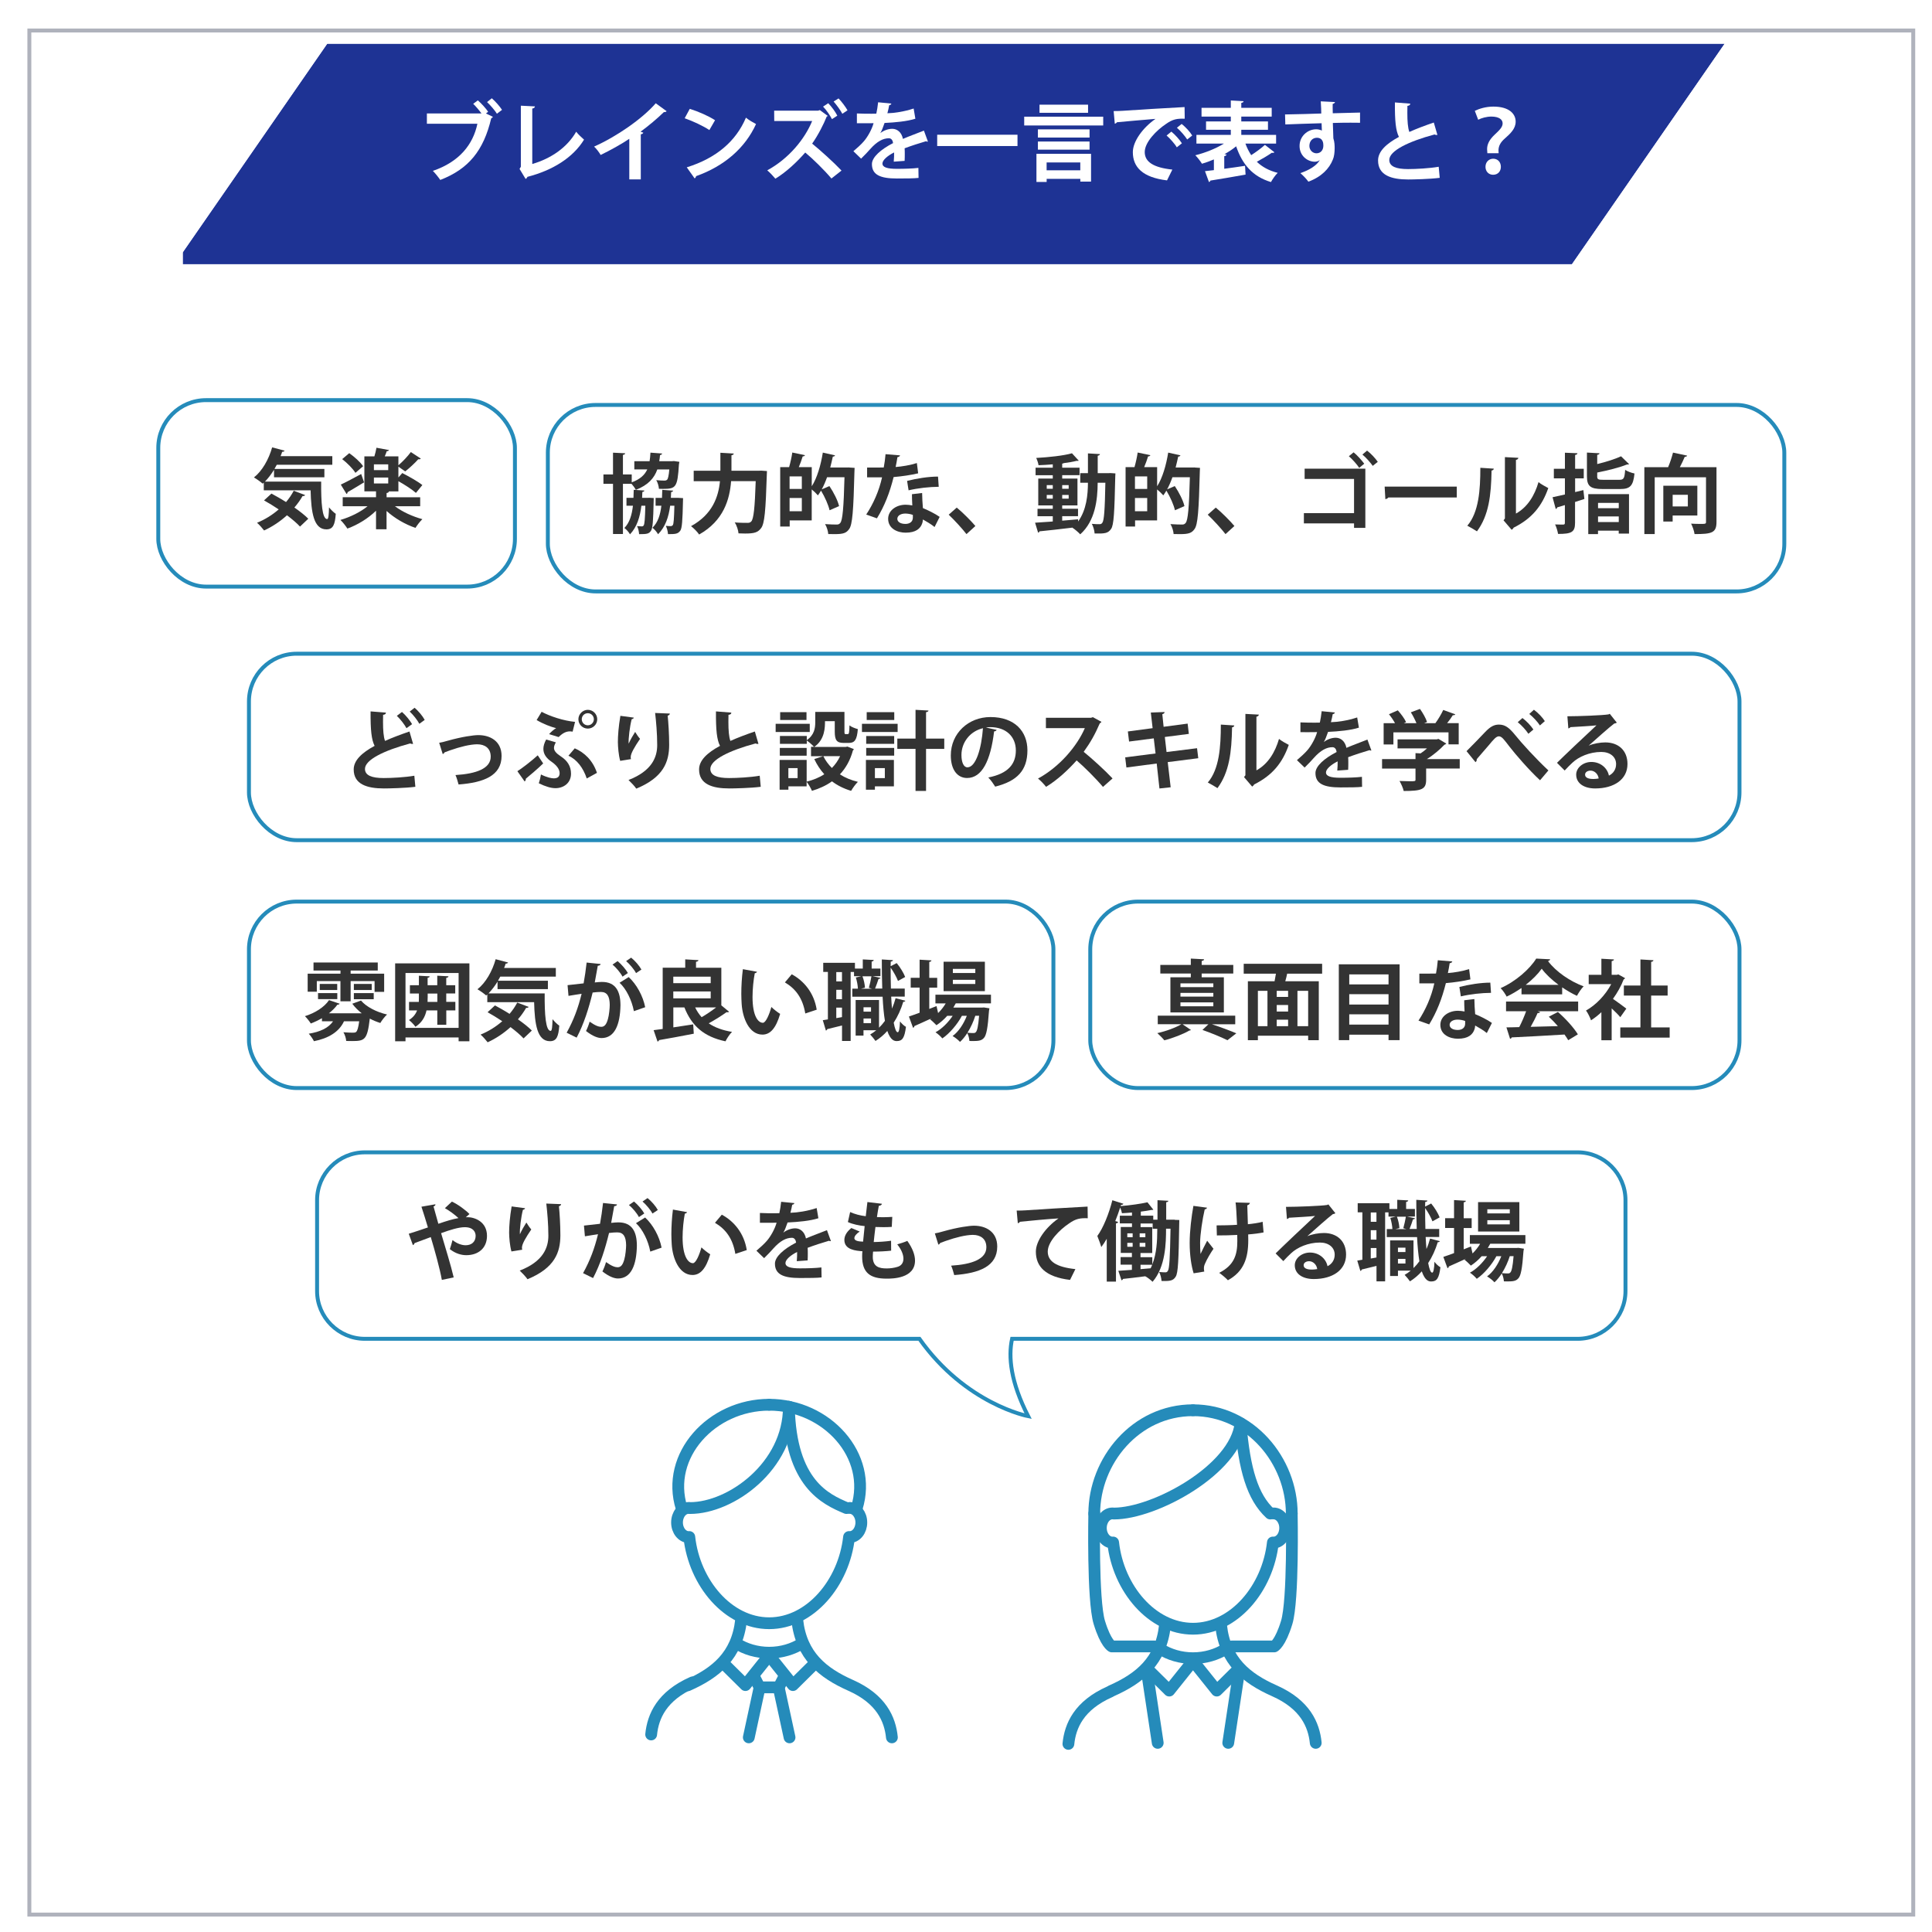 <?xml version="1.0" encoding="UTF-8"?>
<svg id="_レイヤー_2" data-name="レイヤー 2" xmlns="http://www.w3.org/2000/svg" xmlns:xlink="http://www.w3.org/1999/xlink" viewBox="0 0 492.26 492.26">
  <defs>
    <style>
      .cls-1 {
        fill: #fff;
      }

      .cls-2 {
        stroke-width: 3px;
      }

      .cls-2, .cls-3, .cls-4, .cls-5, .cls-6 {
        fill: none;
      }

      .cls-2, .cls-4, .cls-6 {
        stroke: #258bba;
      }

      .cls-2, .cls-6 {
        stroke-linecap: round;
        stroke-linejoin: round;
      }

      .cls-7 {
        fill: #1e3394;
        filter: url(#drop-shadow-2);
      }

      .cls-3 {
        stroke: #afb2bc;
      }

      .cls-3, .cls-4 {
        stroke-miterlimit: 10;
      }

      .cls-8 {
        filter: url(#drop-shadow-1);
      }

      .cls-9 {
        fill: #333;
      }

      .cls-10 {
        clip-path: url(#clippath-1);
      }

      .cls-11 {
        clip-path: url(#clippath);
      }

      .cls-6 {
        stroke-width: 2.96px;
      }
    </style>
    <clipPath id="clippath">
      <rect class="cls-5" x="0" width="492.26" height="492.26"/>
    </clipPath>
    <filter id="drop-shadow-1" filterUnits="userSpaceOnUse">
      <feOffset dx="2" dy="0"/>
      <feGaussianBlur result="blur" stdDeviation="1"/>
      <feFlood flood-color="#0b1160" flood-opacity=".5"/>
      <feComposite in2="blur" operator="in"/>
      <feComposite in="SourceGraphic"/>
    </filter>
    <clipPath id="clippath-1">
      <polygon class="cls-5" points="348.95 138.91 41.4 68.86 146.01 -82.21 453.56 -12.15 348.95 138.91"/>
    </clipPath>
    <filter id="drop-shadow-2" filterUnits="userSpaceOnUse">
      <feOffset dx="0" dy="2"/>
      <feGaussianBlur result="blur-2" stdDeviation="1"/>
      <feFlood flood-color="#0b1160" flood-opacity=".5"/>
      <feComposite in2="blur-2" operator="in"/>
      <feComposite in="SourceGraphic"/>
    </filter>
  </defs>
  <g id="_レイヤー_15" data-name="レイヤー 15">
    <g class="cls-11">
      <g>
        <g class="cls-8">
          <g class="cls-10">
            <rect class="cls-7" x="44.61" y="9.19" width="395.51" height="56.12"/>
          </g>
        </g>
        <g>
          <path class="cls-1" d="M121.75,25.57c.9,.77,2.05,2.05,2.62,2.9l-.55,.44,1.78,.86c-.09,.15-.24,.29-.44,.37-1.94,8.23-5.76,12.92-12.98,15.71-.51-.75-1.32-1.74-1.89-2.31,6.78-2.31,10.25-6.75,11.35-12.01h-12.87v-2.62h13.91c-.57-.79-1.47-1.85-2.11-2.46l1.19-.88Zm4.86,3.41c-.48-.81-1.72-2.24-2.51-2.97l1.21-.97c.92,.79,2.03,2.07,2.6,2.95l-1.3,.99Z"/>
          <path class="cls-1" d="M135.61,41.79c4.77-1.39,8.87-4.18,11.2-8.23,.48,.66,1.47,1.54,2,2.02-2.82,4.6-8.01,7.83-14.43,9.48-.07,.2-.24,.44-.46,.53l-1.54-2.55,.33-.55v-15.56l3.59,.18c-.02,.26-.22,.48-.68,.55v14.13Z"/>
          <path class="cls-1" d="M169.86,28.32c-.13,.18-.35,.26-.71,.24-1.71,1.67-3.85,3.46-5.94,5,.24,.07,.48,.18,.7,.24-.07,.2-.26,.37-.64,.42v11.49h-2.93v-10.34c-1.96,1.32-4.88,2.95-7.3,4.11-.35-.62-1.1-1.63-1.67-2.13,5.74-2.55,12.34-7.13,15.71-11.04l2.77,2.02Z"/>
          <path class="cls-1" d="M175.74,27.73c2.2,.68,4.84,1.85,6.45,2.9l-1.45,2.51c-1.58-1.06-4.18-2.27-6.29-3.01l1.3-2.4Zm-.75,14.9c7.42-2.29,12.52-6.6,15.07-12.65,.81,.66,1.76,1.19,2.57,1.63-2.73,6.01-7.99,10.69-15.27,13.27-.04,.24-.18,.48-.38,.57l-2-2.82Z"/>
          <path class="cls-1" d="M210.94,29.53c-.07,.07-.2,.13-.29,.15-.75,1.89-2.18,4.73-3.72,6.91,2.11,1.72,5.46,4.73,7.48,6.87l-2.57,2.02c-1.78-2.13-4.8-5.08-6.67-6.62-2.02,2.31-4.78,4.95-7.61,6.67-.48-.59-1.41-1.58-2.07-2.13,5.48-2.97,9.55-7.96,11.44-12.56h-9.66l-.02-2.64h11.18l.46-.15,2.05,1.5Zm.09-3.23c.88,.92,1.78,2.11,2.31,3.17l-1.36,.88c-.48-.92-1.39-2.29-2.27-3.19l1.32-.86Zm2.62-1.23c.79,.81,1.8,2.16,2.29,3.04l-1.32,.88c-.44-.88-1.54-2.35-2.22-3.12l1.25-.79Z"/>
          <path class="cls-1" d="M236.44,36.05c-.07,.02-.11,.04-.18,.04-.11,0-.22-.04-.31-.11-1.65,.48-3.83,1.19-5.46,1.8,.04,.44,.04,.95,.04,1.47s0,1.1-.04,1.74l-2.77,.2c.07-.81,.11-1.72,.09-2.35-1.72,.86-2.97,1.98-2.97,2.82,0,.97,1.21,1.36,3.7,1.36,1.94,0,4.07-.07,5.46-.24l.04,2.55c-1.14,.13-3.04,.15-5.52,.15-4.25,0-6.36-.95-6.36-3.67,0-1.76,2.29-3.76,5.39-5.35-.07-.64-.4-1.23-1.06-1.23-1.45,0-2.99,.75-4.8,2.79-.53,.62-1.34,1.47-2.29,2.4l-1.96-1.89c.92-.79,2-1.74,2.68-2.55,.97-1.12,2.05-3.06,2.46-4.6l-.84,.02c-.48,0-2.86,.02-3.41,0v-2.49c1.23,.07,2.82,.07,3.78,.07l1.17-.02c.2-.9,.33-1.78,.46-2.9l3.37,.33c-.04,.22-.24,.37-.55,.42-.11,.7-.29,1.36-.46,2.05,1.74-.04,4.33-.42,6.69-1.21l.44,2.6c-2.11,.68-5.15,.95-7.85,1.08-.4,1.17-.77,2.11-1.08,2.57h.02c.79-.62,1.94-1.08,3.01-1.08,1.28,0,2.4,.9,2.73,2.57,1.69-.73,3.76-1.47,5.35-2.11l1.01,2.77Z"/>
          <path class="cls-1" d="M238.79,34.33h20.46v2.88h-20.46v-2.88Z"/>
          <path class="cls-1" d="M260.96,29.73h20.13v2.24h-20.13v-2.24Zm3.12,16.63v-7.17h13.91v7.08h-2.73v-.7h-8.58v.79h-2.6Zm13.53-13.4v2.09h-13.16v-2.09h13.16Zm-13.16,5.17v-2.07h13.16v2.07h-13.16Zm12.78-11.46v2.07h-12.37v-2.07h12.37Zm-1.98,14.72h-8.58v2h8.58v-2Z"/>
          <path class="cls-1" d="M283.76,28.3c.68,0,1.7-.02,2.31-.07,2.53-.18,12.04-.77,15.75-.95l.04,2.97c-1.96-.07-3.04,.11-4.78,1.34-2.42,1.61-5.41,4.64-5.41,7.15s2.22,3.96,7.04,4.47l-1.36,2.75c-6.25-.75-8.71-3.39-8.71-7.2,0-2.68,2.46-6.16,5.77-8.47-2.73,.24-7.81,.64-9.84,.86-.04,.18-.33,.33-.53,.37l-.29-3.23Zm14.7,5.24c.95,.77,2.09,2.05,2.68,2.97l-1.3,1.03c-.48-.86-1.8-2.33-2.6-3.01l1.21-.99Zm2.62-1.96c.99,.79,2.11,1.98,2.69,2.95l-1.28,1.01c-.51-.81-1.74-2.27-2.62-2.99l1.21-.97Z"/>
          <path class="cls-1" d="M317.33,36.6c.4,1.08,.88,2.05,1.47,2.93,1.23-.79,2.6-1.8,3.5-2.62l2.42,1.89c-.11,.13-.4,.18-.68,.13-.97,.68-2.49,1.58-3.81,2.29,1.36,1.3,3.1,2.27,5.32,2.82-.59,.55-1.34,1.65-1.72,2.35-4.71-1.43-7.28-4.49-8.87-9.11-.88,.73-1.89,1.39-2.97,2l.53,.09c-.04,.2-.22,.37-.59,.42v3.21c1.72-.22,3.54-.48,5.3-.75l.13,2.24c-3.28,.59-6.73,1.17-8.96,1.52-.04,.2-.2,.33-.37,.37l-1.01-2.77c.66-.07,1.43-.18,2.27-.26v-2.73c-1.01,.44-2.05,.81-3.04,1.1-.37-.62-1.14-1.61-1.69-2.16,2.51-.62,5.21-1.69,7.28-2.97h-7v-2.22h8.76v-1.3h-6.31v-2.13h6.31v-1.23h-7.46v-2.24h7.46v-1.87l3.26,.18c-.02,.24-.18,.35-.59,.44v1.25h7.75v2.24h-7.75v1.23h6.8v2.13h-6.8v1.3h8.87v2.22h-7.81Z"/>
          <path class="cls-1" d="M327.43,29.16c1.39-.04,3.32-.07,5.04-.11,1.03-.04,2.6-.09,4.18-.13,0-.33-.04-2.11-.13-3.1l3.63,.18c-.02,.18-.24,.42-.59,.48-.02,.53,0,1.47,.02,2.38,2.88-.09,5.76-.15,6.95-.18v2.6c-.64-.02-1.47-.02-2.42-.02-1.32,0-2.88,.02-4.51,.07l.13,3.92c.31,.88,.33,1.92,.33,2.51,0,1.03-.13,2.18-.46,2.9-.9,2.29-2.9,4.4-6.23,5.63-.46-.66-1.41-1.65-2.05-2.18,2.38-.81,4.18-1.96,4.95-3.32h-.02c-.26,.24-.77,.42-1.21,.42-1.96,0-3.92-1.56-3.92-4-.02-2.51,2.05-4.27,4.25-4.27,.51,0,1.01,.13,1.43,.33,0-.22-.04-1.43-.07-1.87-1.63,.02-8.89,.29-9.24,.31l-.07-2.53Zm9.75,7.96c0-.48,0-2.02-1.67-2.02-1.04,.02-1.87,.77-1.89,2.07,0,1.12,.88,1.89,1.8,1.89,1.1,0,1.76-.84,1.76-1.94Z"/>
          <path class="cls-1" d="M366.24,34.37c-.07,.02-.15,.02-.22,.02-.18,0-.37-.04-.51-.13-6.62,1.78-11.55,4.16-11.53,6.51,.02,1.65,1.74,2.31,4.78,2.31,2.05,0,5.43-.18,7.81-.59l.26,2.82c-2.53,.33-6.75,.42-8.01,.42-4.31,0-7.7-1.06-7.7-4.84,0-2.31,2.07-4.25,5.32-6.01-.81-1.58-1.06-4.03-1.03-8.78l3.92,.31c-.02,.33-.24,.51-.73,.57-.02,.64-.02,1.23-.02,1.78,0,2.18,.13,3.81,.51,4.86,1.87-.84,3.98-1.63,6.23-2.4l.92,3.15Z"/>
          <path class="cls-1" d="M378.97,39.06c0-.13-.07-.97-.07-1.06,0-1.23,.57-2.42,1.94-3.7,1.17-1.1,2.02-1.89,2.02-2.86s-.88-1.72-2.84-1.74c-1.25,0-2.55,.37-3.39,.81l-.86-2.27c1.14-.55,2.82-1.08,4.73-1.08,4.05,0,5.68,1.87,5.68,3.83,0,1.83-1.39,3.08-2.73,4.27-1.17,1.01-1.65,1.98-1.65,3.1,0,.13,0,.18,.04,.68h-2.88Zm-.48,3.45c0-1.21,.84-2.05,1.96-2.07,1.17,0,1.96,.86,1.96,2.07,0,1.1-.71,2.02-1.98,2.02-1.14,0-1.94-.86-1.94-2.02Z"/>
        </g>
        <g>
          <g>
            <g>
              <path class="cls-2" d="M283.45,385.61c-1.64,0-2.96,1.66-2.96,3.71s1.33,3.71,2.96,3.71c.06,0,.11,0,.17-.01,1.28,11.72,9.9,21.97,20.35,21.97s19.07-10.26,20.35-21.97c.06,0,.11,.01,.17,.01,1.64,0,2.96-1.66,2.96-3.71s-1.33-3.71-2.96-3.71"/>
              <path class="cls-2" d="M283.8,385.64c10.45,0,31-11.23,32.28-22.95"/>
              <path class="cls-2" d="M323.66,385.64c-4.53-4.19-6.61-11.23-7.58-22.95"/>
              <path class="cls-2" d="M303.97,359.32c-14.65,0-25.16,12.95-25.16,26.32"/>
              <path class="cls-2" d="M303.97,359.32c14.65,0,25.16,12.95,25.16,26.32"/>
              <path class="cls-2" d="M311.13,414.19c.99,9.05,6.46,13.45,13.57,16.61,7.84,3.48,10.07,8.64,10.54,13.27"/>
              <path class="cls-2" d="M296.81,414.19c-.99,9.05-6.46,13.45-13.57,16.61"/>
              <path class="cls-6" d="M295.56,420.1c2.35,1.49,5.26,2.38,8.41,2.38s6.05-.89,8.41-2.38"/>
              <polyline class="cls-2" points="303.97 423.19 310.02 430.75 314.89 425.93"/>
              <polyline class="cls-2" points="303.97 423.19 297.92 430.75 293.05 425.93"/>
              <line class="cls-2" x1="315.71" y1="425.84" x2="312.95" y2="444.07"/>
              <line class="cls-2" x1="292.23" y1="425.84" x2="294.98" y2="444.07"/>
            </g>
            <path class="cls-2" d="M329.13,385.64s.45,22.07-1.29,27.76c-1.65,5.39-3.19,6.1-3.19,6.1h-10.84"/>
            <path class="cls-2" d="M278.81,385.64s-.45,22.07,1.29,27.76c1.65,5.39,3.19,6.1,3.19,6.1h10.84"/>
          </g>
          <path class="cls-2" d="M282.76,431.06c-7.84,3.48-10.07,8.64-10.54,13.27"/>
        </g>
        <g>
          <g>
            <g>
              <path class="cls-2" d="M175.46,384.21c-1.64,0-2.96,1.66-2.96,3.71s1.33,3.71,2.96,3.71c.06,0,.11,0,.17-.01,1.28,11.72,9.9,21.97,20.35,21.97s19.07-10.26,20.35-21.97c.06,0,.11,.01,.17,.01,1.64,0,2.96-1.66,2.96-3.71s-1.33-3.71-2.96-3.71"/>
              <path class="cls-2" d="M175.81,384.24c10.45,0,25.19-10.66,25.19-25.79"/>
              <path class="cls-2" d="M215.67,384.24c-5.29-2.24-14.23-6.2-14.67-25.79"/>
              <path class="cls-2" d="M195.98,357.92c-14.65,0-26.5,12.95-22.32,26.32"/>
              <path class="cls-2" d="M195.98,357.92c14.65,0,26.5,12.95,22.32,26.32"/>
              <path class="cls-2" d="M203.14,412.79c.99,9.05,6.46,13.45,13.57,16.61,7.84,3.48,10.07,8.64,10.54,13.27"/>
              <path class="cls-2" d="M188.82,412.79c-.99,9.05-6.46,13.45-13.57,16.61"/>
              <path class="cls-6" d="M187.57,418.7c2.35,1.49,5.26,2.38,8.41,2.38s6.06-.89,8.41-2.38"/>
              <polyline class="cls-2" points="195.98 421.79 202.03 429.35 206.9 424.53"/>
              <polyline class="cls-2" points="195.98 421.79 189.93 429.35 185.06 424.53"/>
              <line class="cls-2" x1="193.54" y1="429.93" x2="190.79" y2="442.67"/>
              <line class="cls-2" x1="198.41" y1="429.93" x2="201.17" y2="442.67"/>
            </g>
            <polyline class="cls-2" points="199.83 427.18 198.41 429.93 193.54 429.93 192.13 427.18"/>
          </g>
          <path class="cls-2" d="M176.45,428.66c-7.84,3.48-10.07,8.64-10.54,13.27"/>
        </g>
        <g>
          <path class="cls-1" d="M402,293.61H92.96c-6.69,0-12.17,5.48-12.17,12.17v23.17c0,6.69,5.48,12.17,12.17,12.17H234.26c11.8,16.69,27.7,19.71,27.7,19.71-4.45-8.71-5.09-15.09-4.09-19.71h144.12c6.69,0,12.17-5.48,12.17-12.17v-23.17c0-6.69-5.48-12.17-12.17-12.17Z"/>
          <path class="cls-4" d="M402,293.61H92.96c-6.69,0-12.17,5.48-12.17,12.17v23.17c0,6.69,5.48,12.17,12.17,12.17H234.26c11.8,16.69,27.7,19.71,27.7,19.71-4.45-8.71-5.09-15.09-4.09-19.71h144.12c6.69,0,12.17-5.48,12.17-12.17v-23.17c0-6.69-5.48-12.17-12.17-12.17Z"/>
        </g>
        <g>
          <path class="cls-9" d="M118.69,310.15c.15-.02,.31-.02,.44-.02,1.78,0,4.95,1.12,4.95,4.75,0,3.17-2.24,4.93-5.28,4.93-1.14,0-2.68-.35-4.18-1.54,.22-.57,.48-1.58,.68-2.31,1.19,.95,2.42,1.32,3.34,1.32,1.5,0,2.55-.86,2.55-2.4,0-.92-.55-2.2-2.77-2.2-1.56,0-3.74,.68-6.03,1.52,1.17,3.92,2.51,8.29,3.21,11.27l-3.02,.64c-.53-2.97-1.8-7.48-2.82-10.91-1.3,.51-2.99,1.08-4.14,1.54-.02,.2-.18,.4-.42,.51l-1.05-2.9c1.25-.4,3.26-1.03,4.88-1.61-.59-1.96-1.14-3.76-1.65-5.28l3.56-.62c.02,.29-.13,.4-.48,.57,.31,1.1,.73,2.68,1.23,4.4,1.98-.68,3.7-1.21,5.13-1.45-1.04-.95-2.46-1.98-3.46-2.53l1.78-1.67c1.52,.68,3.56,2.2,4.47,3.17l-.95,.84Z"/>
          <path class="cls-9" d="M130.31,318.86c-.42-1.54-.57-3.48-.59-4.78,0-1.63,.18-4.03,.64-6.69l3.43,.46c-.07,.26-.33,.35-.55,.4-.48,1.8-.86,4.97-.77,6.23,.42-.97,1.14-2.2,1.65-2.99,.29,.51,.92,1.41,1.25,1.76-1.41,2.09-2.38,3.72-2.38,4.64,0,.15,.02,.33,.07,.53l-2.75,.44Zm12.65-12.04c-.02,.26-.2,.42-.55,.53,.18,1.74,.37,4.67,.37,7.46-.02,4.25-1.39,8.25-8.38,11.13-.37-.57-1.41-1.67-1.98-2.2,6.03-2.33,7.3-5.9,7.3-8.89s-.29-6.14-.53-8.19l3.76,.15Z"/>
          <path class="cls-9" d="M157.22,306.87c-.04,.31-.33,.42-.73,.46-.2,1.08-.53,2.97-.77,4.25,.57-.07,1.36-.13,1.8-.13,3.63-.02,4.75,2.53,4.75,5.96v.02c-.09,4.86-1.45,8.32-4.82,8.32-.88,0-2.2-.42-3.96-1.8,.35-.68,.7-1.58,.92-2.38,1.5,1.06,2.35,1.32,2.95,1.32,.92,0,1.36-.75,1.71-2,.29-.97,.46-2.79,.46-3.61-.02-2.18-.68-3.28-2.24-3.28-.53,0-1.28,.04-2.11,.15-.99,4.03-2.2,7.94-4.07,11.49l-2.55-1.25c1.8-3.26,2.93-6.31,3.81-9.92-.79,.13-2.38,.35-3.34,.53l-.24-2.73,4.09-.46c.29-1.61,.57-3.45,.77-5.3l3.56,.37Zm5.57,3.23c-.46-.92-1.67-2.38-2.55-3.06l1.3-.9c.99,.81,2.09,2.11,2.62,3.04l-1.36,.92Zm2.9,8.8c-.53-2.82-1.96-5.7-3.65-7.24l2.33-1.45c2.02,1.87,3.63,4.8,4.2,7.68l-2.88,1.01Zm.55-9.7c-.46-.9-1.67-2.35-2.53-3.06l1.28-.88c.99,.79,2.11,2.09,2.62,3.04l-1.36,.9Z"/>
          <path class="cls-9" d="M175.06,308.85c-.07,.2-.31,.35-.57,.37-.33,1.72-.57,4.03-.57,6.05,0,4.84,1.41,6.58,2.64,6.58,.75,0,1.67-2.2,2.16-4.03,.53,.53,1.61,1.39,2.24,1.76-1.06,3.61-2.49,5.28-4.51,5.28-3.41,0-5.08-4.25-5.3-7.83-.04-.79-.09-1.65-.09-2.55,0-2,.13-4.2,.4-6.29l3.61,.66Zm12.3,10.63c-.66-3.96-2.49-6.32-5.19-7.92l1.74-2.07c3.1,1.67,5.68,4.71,6.36,9.02l-2.9,.97Z"/>
          <path class="cls-9" d="M211.73,316.2c-.07,.02-.11,.04-.18,.04-.11,0-.22-.04-.31-.11-1.65,.48-3.83,1.19-5.46,1.8,.04,.44,.04,.95,.04,1.47s0,1.1-.04,1.74l-2.77,.2c.07-.81,.11-1.72,.09-2.35-1.72,.86-2.97,1.98-2.97,2.82,0,.97,1.21,1.36,3.7,1.36,1.94,0,4.07-.07,5.46-.24l.04,2.55c-1.14,.13-3.04,.15-5.52,.15-4.25,0-6.36-.95-6.36-3.67,0-1.76,2.29-3.76,5.39-5.35-.07-.64-.4-1.23-1.06-1.23-1.45,0-2.99,.75-4.8,2.79-.53,.62-1.34,1.47-2.29,2.4l-1.96-1.89c.92-.79,2-1.74,2.68-2.55,.97-1.12,2.05-3.06,2.46-4.6l-.84,.02c-.48,0-2.86,.02-3.41,0v-2.49c1.23,.07,2.82,.07,3.78,.07l1.17-.02c.2-.9,.33-1.78,.46-2.9l3.37,.33c-.04,.22-.24,.37-.55,.42-.11,.7-.29,1.36-.46,2.05,1.74-.04,4.33-.42,6.69-1.21l.44,2.6c-2.11,.68-5.15,.95-7.85,1.08-.4,1.17-.77,2.11-1.08,2.57h.02c.79-.62,1.94-1.08,3.01-1.08,1.28,0,2.4,.9,2.73,2.58,1.69-.73,3.76-1.47,5.35-2.11l1.01,2.77Z"/>
          <path class="cls-9" d="M227.07,318.66c-1.3,.15-2.99,.24-4.62,.24-.04,.48-.07,.9-.07,1.32,0,2.57,1.65,2.97,3.54,2.97,.9,0,1.89-.13,2.75-.4,1.01-.29,1.52-1.06,1.52-2.09s-.51-2.33-1.58-3.65c.73-.2,1.94-.59,2.57-.88,1.32,1.85,1.96,3.56,1.96,5.02,0,4.6-5.85,4.6-7.22,4.6-4.29,0-6.25-1.56-6.25-5.68,0-.62,.02-.9,.07-1.3-1.63-.13-4.6-.35-4.6-2.88,0-.97,.51-2.02,1.78-3.04l2.13,.9c-.84,.53-1.36,1.19-1.36,1.67,0,.79,1.32,.86,2.22,.9,.13-1.21,.24-2.55,.4-3.96-1.41-.13-3.08-.48-4.27-1.03l.57-2.55c1.14,.51,2.53,.9,3.98,1.06,.15-1.23,.31-2.51,.42-3.61l3.7,.44c-.04,.29-.33,.46-.79,.53-.15,.77-.33,1.8-.48,2.86,.42,.02,.95,.04,1.47,.04,.81,0,1.72-.04,2.44-.09l-.13,2.55c-.57,.04-1.32,.07-2.07,.07s-1.47-.02-2.09-.04c-.18,1.32-.31,2.62-.44,3.83,1.5-.02,3.08-.13,4.42-.33l.02,2.53Z"/>
          <path class="cls-9" d="M238.18,314.26c.53-.09,1.25-.24,2.2-.53,3.65-1.03,6.62-1.43,7.79-1.43,3.06,0,5.92,1.58,5.92,5.3,0,5.04-4.53,6.8-10.96,7.28-.15-.59-.53-1.89-.79-2.4,5.32-.33,8.98-1.67,8.98-4.69,0-2.2-1.54-3.15-3.43-3.15h-.13c-1.76,.04-4.18,.62-6.8,1.54-.44,.15-.97,.37-1.39,.51-.09,.2-.29,.37-.48,.44l-.9-2.88Z"/>
          <path class="cls-9" d="M259.05,308.45c.68,0,1.7-.02,2.31-.07,2.53-.18,12.04-.77,15.75-.95l.04,2.97c-1.96-.07-3.04,.11-4.78,1.34-2.42,1.61-5.41,4.64-5.41,7.15s2.22,3.96,7.04,4.47l-1.36,2.75c-6.25-.75-8.71-3.39-8.71-7.2,0-2.68,2.46-6.16,5.77-8.47-2.53,.15-7.81,.64-9.84,.86-.04,.18-.33,.33-.53,.37l-.29-3.24Z"/>
          <path class="cls-9" d="M299.29,310.81l1.19,.04c0,.18,0,.51-.02,.77-.15,9.5-.29,12.74-.9,13.66-.62,1.01-1.37,1.17-3.61,1.1-.04-.66-.26-1.65-.62-2.29,.68,.07,1.25,.09,1.61,.09,.29,0,.46-.09,.64-.4,.37-.59,.53-3.21,.66-10.72h-1.14c0,3.56-.09,9.68-3.43,13.53-.42-.42-1.28-1.1-1.85-1.39v-.02c-2.16,.29-4.25,.53-5.7,.68-.04,.2-.2,.31-.37,.35l-.81-2.42,3.46-.24v-1.32h-2.88v-1.94h2.88v-1.06h-2.84v-6.6h2.86v-.92h-3.1v-1.96h3.1v-.81c-.86,.09-1.74,.13-2.55,.18-.07-.4-.26-.99-.46-1.45-.37,1.17-.79,2.31-1.25,3.45l.75,.22c-.07,.18-.22,.33-.57,.37v14.83h-2.35v-10.91c-.44,.77-.9,1.47-1.39,2.11-.18-.68-.73-2.13-1.01-2.82,1.5-2.05,2.95-5.63,3.83-9.11l2.82,.9c-.09,.18-.26,.29-.59,.26l-.11,.33c2.42-.2,5.1-.57,6.82-.97l1.5,1.89c-.09,.07-.11,.07-.48,.07-.77,.15-1.69,.29-2.71,.42v1.03h3.17v1.03h1.08v-4.97l2.77,.15c-.02,.2-.18,.33-.55,.37v4.44h2.2Zm-12.06,3.43v.99h1.36v-.99h-1.36Zm0,2.44v.99h1.36v-.99h-1.36Zm3.15-1.45h1.45v-.99h-1.45v.99Zm0,2.44h1.45v-.99h-1.45v.99Zm3.23,4.47c1.1-2.79,1.25-6.05,1.25-8.62v-.44h-1.17v-1.34h-3.08v.92h2.97v6.6h-2.99v1.06h3.01v1.83Zm-3.01,1.23l2.57-.22c.15-.29,.29-.59,.4-.9h-2.97v1.12Z"/>
          <path class="cls-9" d="M307.54,307.71c-.04,.22-.31,.4-.59,.44-.59,2.49-1.17,6.45-1.17,8.47,0,.95,.02,1.98,.11,2.88,.37-.81,1.14-2.35,1.69-3.37l1.61,2.05c-.62,.88-1.71,2.68-2.18,3.83-.18,.4-.26,.75-.26,1.17,0,.24,.02,.51,.09,.81l-2.71,.44c-.59-1.87-1.01-4.64-1.01-7.72s.46-6.75,.95-9.46l3.48,.46Zm2.46,4.51c1.21,0,3.79-.04,5.19-.15-.11-2.55-.26-5.08-.38-5.7l3.65,.11c-.02,.24-.26,.53-.66,.62,.02,1.03,.09,2.97,.15,4.82,1.19-.11,2.75-.33,3.76-.62l.24,2.71c-1.08,.22-2.42,.4-3.92,.51,.02,.24,.02,1.21,.02,1.45,0,4.6-1.14,8.01-5.19,10.23-.37-.44-1.65-1.52-2.22-1.89,3.85-1.96,4.62-4.62,4.62-8.08l-.02-1.58c-1.34,.09-3.48,.13-5.19,.13l-.07-2.55Z"/>
          <path class="cls-9" d="M333.11,314.97c1.21-.53,2.93-.81,4.2-.81,3.34,0,5.66,2.05,5.66,5.5,0,3.94-3.43,6.23-8.23,6.23-2.84,0-4.84-1.3-4.84-3.52,0-1.78,1.8-3.23,3.87-3.23,2.33,0,4.09,1.56,4.47,3.48,1.08-.53,1.83-1.56,1.83-2.93,0-1.89-1.56-3.1-3.78-3.1-2.99,0-5.77,1.25-7.33,2.73-.53,.48-1.41,1.36-1.98,2l-1.96-1.96c1.56-1.56,7.11-6.82,10.05-9.55-1.08,.15-4.88,.35-6.64,.46-.07,.15-.33,.29-.53,.33l-.24-3.1c2.82,0,9.02-.24,10.47-.48l.33-.15,1.78,2.24c-.13,.13-.4,.22-.64,.24-1.14,.84-4.69,4-6.49,5.61v.02Zm1.17,8.51c.37,0,1.06-.07,1.34-.13-.15-1.17-1.08-2-2.07-2-.73,0-1.39,.37-1.39,1.01,0,1.03,1.39,1.12,2.11,1.12Z"/>
          <path class="cls-9" d="M363.25,315.23c.04,1.06,.13,2.07,.2,3.01,.38-.86,.68-1.74,.92-2.66l2.49,.66c-.07,.18-.24,.26-.53,.26-.59,1.94-1.41,3.74-2.44,5.32,.29,1.52,.62,2.44,1.03,2.44,.29,0,.51-.9,.57-2.77,.4,.55,1.03,1.14,1.52,1.39-.35,2.79-.9,3.63-2.33,3.63-.55,0-1.58-.11-2.42-2.58-.88,.99-1.89,1.85-3.01,2.55-.29-.44-.95-1.23-1.36-1.65,.55-.31,1.06-.68,1.56-1.08h-3.26v1.36h-2v-9.07h5.96v7.06c.55-.53,1.04-1.1,1.5-1.74-.29-1.76-.48-3.87-.59-6.16h-7.72v-2.05h1.43c-.04-.81-.24-1.94-.53-2.84l1.39-.33h-1.85v-1.08h-.86v17.58h-2.2v-3.94c-1.43,.37-2.79,.7-3.76,.92-.04,.2-.2,.33-.35,.37l-.79-2.64,1.3-.22v-12.08h-1.19v-2.33h8.08v1.47h2v-2.33l2.79,.15c-.02,.2-.15,.33-.53,.4v1.78h2.24v1.94h-1.98l2,.44c-.04,.15-.2,.24-.51,.26-.22,.7-.57,1.72-.88,2.46h1.83c-.09-2.4-.11-4.93-.11-7.42l2.84,.18c-.02,.2-.2,.31-.57,.37l-.02,1.17,1.54-.79c.9,1.08,1.78,2.53,2.16,3.54l-1.83,1.01c-.33-.9-1.1-2.31-1.87-3.39,0,1.78,.02,3.59,.07,5.33h3.52v2.05h-3.43Zm-12.54-3.92v-2.38h-1.45v2.38h1.45Zm0,4.53v-2.4h-1.45v2.4h1.45Zm-1.45,4.82l1.45-.26v-2.42h-1.45v2.68Zm8.29-7.72c.24-.84,.51-2.05,.66-2.93h-2.29c.38,.92,.59,2.11,.64,2.9l-1.03,.26h2.82l-.79-.24Zm.55,4.95h-1.91v1.12h1.91v-1.12Zm-1.91,4.05h1.91v-1.19h-1.91v1.19Z"/>
          <path class="cls-9" d="M388.66,316.9h-8.96c-.2,.37-.4,.73-.62,1.08h7.26l.53-.04,1.41,.22c-.02,.2-.07,.44-.11,.64-.31,4.44-.68,6.23-1.28,6.89-.59,.68-1.28,.81-2.79,.81-.29,0-.59,0-.92-.02-.04-.59-.22-1.45-.55-2-.57,.88-1.21,1.67-1.85,2.24-.46-.51-1.23-1.12-1.89-1.5,1.52-1.08,2.82-3.08,3.63-5.15h-1.25c-1.17,2.18-3.15,4.51-5,5.76-.42-.51-1.14-1.17-1.74-1.56,1.61-.86,3.23-2.49,4.38-4.2h-1.39c-.84,.95-1.78,1.76-2.75,2.4-.4-.42-1.17-1.17-1.65-1.52,.13-.07,.26-.13,.4-.22v-.02c-1.65,.77-3.23,1.47-4.38,1.98,0,.22-.15,.37-.33,.44l-1.06-2.88c.75-.24,1.69-.59,2.73-.97v-6.4h-2.27v-2.49h2.27v-4.62l3.01,.18c-.02,.22-.18,.33-.55,.4v4.05h2.03v2.49h-2.03v5.43l1.85-.73s.02,.09,.4,1.78c.75-.73,1.41-1.56,1.94-2.46h-2.62v-2.22h14.15v2.22Zm-1.54-10.61v7.5h-10.52v-7.5h10.52Zm-2.44,2.88v-1.06h-5.72v1.06h5.72Zm0,2.79v-1.06h-5.72v1.06h5.72Zm0,8.1c-.46,1.47-1.17,3.01-2,4.33,.66,.07,1.23,.07,1.52,.07s.46-.04,.64-.26c.31-.33,.59-1.45,.81-4.14h-.97Z"/>
        </g>
        <g>
          <rect class="cls-1" x="277.79" y="229.72" width="165.42" height="47.51" rx="12.17" ry="12.17"/>
          <rect class="cls-4" x="277.79" y="229.72" width="165.42" height="47.51" rx="12.17" ry="12.17"/>
        </g>
        <g>
          <rect class="cls-1" x="63.43" y="229.72" width="204.97" height="47.51" rx="12.17" ry="12.17"/>
          <rect class="cls-4" x="63.43" y="229.72" width="204.97" height="47.51" rx="12.17" ry="12.17"/>
        </g>
        <g>
          <path class="cls-9" d="M314.72,260.97h-5.94c2.27,.75,4.71,1.67,6.23,2.31l-2.27,1.76c-1.47-.73-3.96-1.78-6.36-2.62,.57-.53,1.06-.99,1.52-1.45h-6.6l2.16,1.47c-.09,.07-.24,.13-.42,.13-1.43,.86-4.18,1.94-6.38,2.49-.42-.53-1.21-1.32-1.78-1.83,2.16-.46,4.75-1.43,6.14-2.27h-6.03v-2.18h19.74v2.18Zm-11.31-11.97v-.95h-7.77v-2.2h7.77v-1.61l3.39,.18c-.02,.22-.2,.35-.62,.44v.99h8.05v2.2h-8.05v.95h5.65v8.96h-13.62v-8.96h5.19Zm5.74,2.51v-.95h-8.38v.95h8.38Zm0,2.42v-.95h-8.38v.95h8.38Zm0,2.46v-.99h-8.38v.99h8.38Z"/>
          <path class="cls-9" d="M336.87,248.08h-8.91c-.11,.59-.29,1.28-.48,1.94h8.54v15.01h-2.71v-1.14h-12.81v1.14h-2.55v-15.01h6.8c.13-.62,.24-1.3,.35-1.94h-8.21v-2.51h19.98v2.51Zm-16.37,4.38v9h2.44v-9h-2.44Zm7.7,1.54v-1.54h-2.9v1.54h2.9Zm0,3.74v-1.67h-2.9v1.67h2.9Zm-2.9,2.07v1.65h2.9v-1.65h-2.9Zm8.01,1.65v-9h-2.73v9h2.73Z"/>
          <path class="cls-9" d="M341.12,245.7h15.49v19.32h-2.82v-1.39h-10.01v1.39h-2.66v-19.32Zm12.67,2.57h-10.01v2.55h10.01v-2.55Zm0,5.04h-10.01v2.64h10.01v-2.64Zm-10.01,7.75h10.01v-2.62h-10.01v2.62Z"/>
          <path class="cls-9" d="M370.05,244.96c-.07,.22-.31,.42-.68,.46-.11,.79-.33,1.87-.46,2.51,1.56-.11,3.81-.48,5.41-1.01l.33,2.62c-1.89,.44-4.09,.77-6.25,.95-1.01,4.03-2.33,7.39-4.25,10.52l-2.73-.97c1.83-2.77,3.28-6.05,4.03-9.48h-3.81v-2.49h2.44c.66,0,1.32-.02,1.8-.02,.2-1.06,.37-2.24,.46-3.39l3.7,.31Zm5.61,9.59c.02,1.32,.09,2.57,.2,3.85,1.19,.48,3.1,1.41,4.27,2.24l-1.3,2.57c-.81-.68-2.13-1.45-2.97-1.91-.02,.42-.09,.68-.15,.9-.46,1.43-1.63,2.46-4.27,2.46-2,0-4.45-.97-4.45-3.56,.04-2.27,2.27-3.56,4.45-3.56,.55,0,1.12,.07,1.72,.18-.07-1.06-.09-2.16-.09-2.86l2.6-.31Zm-2.35,5.59c-.59-.24-1.41-.35-1.94-.35-1.08,0-2,.48-2.02,1.32,0,.81,.81,1.32,2.07,1.32,1.06,0,1.89-.53,1.89-1.61v-.68Zm6.58-7.17c-2.4,.02-5.24,.33-7.68,.9l-.37-2.4c2.51-.64,5.48-1.1,7.88-1.1l.18,2.6Z"/>
          <path class="cls-9" d="M387.67,253.36v-1.63c-1.19,.81-2.46,1.58-3.78,2.2-.31-.59-.99-1.63-1.54-2.16,3.83-1.69,7.44-4.88,9.07-7.53l3.56,.18c-.07,.22-.26,.4-.57,.44,2.04,2.75,5.74,5.24,9.09,6.45-.66,.66-1.25,1.61-1.71,2.42-1.23-.57-2.53-1.32-3.76-2.16v1.78h-10.34Zm-3.94,4.29v-2.46h18.37v2.46h-10.34l.66,.22c-.09,.18-.31,.26-.66,.26-.46,1.08-1.1,2.33-1.76,3.5,2.18-.04,4.55-.11,6.93-.18-.75-.86-1.54-1.69-2.31-2.4l2.33-1.21c1.98,1.72,4.05,4.03,5.08,5.7l-2.46,1.5c-.24-.44-.57-.92-.95-1.45-4.97,.31-10.08,.57-13.45,.73-.04,.2-.22,.33-.42,.35l-.92-2.9c.92-.02,2.02-.02,3.26-.07,.64-1.23,1.28-2.73,1.76-4.05h-5.13Zm13.38-6.71c-1.71-1.28-3.28-2.73-4.29-4.12-.95,1.34-2.38,2.79-4.09,4.12h8.38Z"/>
          <path class="cls-9" d="M414.07,249.22c-.07,.15-.2,.26-.37,.33-.66,1.72-1.61,3.41-2.73,4.95,1.08,.75,2.9,2.09,3.41,2.49l-1.54,2.18c-.51-.62-1.37-1.47-2.2-2.24v8.12h-2.62v-7.15c-.86,.81-1.74,1.5-2.64,2.07-.22-.68-.86-1.98-1.28-2.49,2.53-1.41,4.95-3.94,6.43-6.73h-5.74v-2.38h3.23v-4.09l3.21,.18c-.02,.22-.2,.35-.59,.42v3.5h1.3l.4-.11,1.74,.97Zm6.62,12.56h4.73v2.6h-12.58v-2.6h5.13v-8.12h-4.22v-2.55h4.22v-6.65l3.32,.2c-.02,.22-.2,.35-.59,.42v6.03h4.2v2.55h-4.2v8.12Z"/>
        </g>
        <g>
          <rect class="cls-1" x="63.43" y="166.56" width="379.78" height="47.51" rx="12.17" ry="12.17"/>
          <rect class="cls-4" x="63.43" y="166.56" width="379.78" height="47.51" rx="12.17" ry="12.17"/>
        </g>
        <g>
          <path class="cls-9" d="M105.25,189.53c-.07,.02-.15,.02-.22,.02-.18,0-.37-.04-.51-.13-6.62,1.78-11.55,4.16-11.53,6.51,.02,1.65,1.74,2.31,4.77,2.31,2.05,0,5.43-.18,7.81-.59l.26,2.82c-2.53,.33-6.76,.42-8.01,.42-4.31,0-7.7-1.06-7.7-4.84,0-2.31,2.07-4.25,5.33-6.01-.81-1.58-1.06-4.03-1.03-8.78l3.92,.31c-.02,.33-.24,.51-.73,.57-.02,.64-.02,1.23-.02,1.78,0,2.18,.13,3.81,.51,4.86,1.87-.84,3.98-1.63,6.23-2.4l.92,3.15Zm-2.82-8.12c.99,.86,2,2.13,2.57,3.1l-1.43,1.03c-.53-.97-1.54-2.29-2.46-3.15l1.32-.99Zm3.21-1.08c1.01,.88,2.05,2.11,2.57,3.1l-1.36,.99c-.51-.95-1.56-2.29-2.46-3.12l1.25-.97Z"/>
          <path class="cls-9" d="M111.89,189.26c.53-.09,1.25-.24,2.2-.53,3.65-1.03,6.62-1.43,7.79-1.43,3.06,0,5.92,1.58,5.92,5.3,0,5.04-4.53,6.8-10.96,7.28-.15-.59-.53-1.89-.79-2.4,5.33-.33,8.98-1.67,8.98-4.69,0-2.2-1.54-3.15-3.43-3.15h-.13c-1.76,.04-4.18,.62-6.8,1.54-.44,.15-.97,.37-1.39,.51-.09,.2-.29,.37-.48,.44l-.9-2.88Z"/>
          <path class="cls-9" d="M131.82,196.5c1.28-.81,3.46-2.49,5.19-4.05l1.39,2.07c-1.39,1.36-3.41,3.06-4.42,3.89,0,.35-.11,.57-.31,.7l-1.85-2.62Zm6.18-15.14c2.2,1.17,5.59,2.29,8.52,2.57l-.62,2.49c-.24-.04-.48-.07-.7-.07-.95,0-1.83,.42-2.86,1.45l-2.44-.75c.44-.51,1.36-1.32,1.8-1.52-1.23-.29-3.37-1.1-4.97-2.07l1.28-2.11Zm3.63,7.77c-.29,.53-.48,.99-.48,1.43,0,.7,.51,1.34,1.74,2.16,1.67,1.08,2.6,2.51,2.6,4.4,0,2.42-1.91,3.7-3.96,3.7-1.14,0-2.51-.4-4.25-1.25,.24-.68,.42-1.41,.55-2.24,1.54,.77,2.73,.99,3.26,.99,1.06,0,1.5-.48,1.5-1.34,0-.95-.73-1.98-2.07-2.9-1.3-.88-2.07-1.94-2.07-3.26,0-.7,.22-1.5,.71-2.4l2.49,.73Zm4.82,1.54c2.49,1.08,4.6,3.1,5.65,6.25l-2.6,1.43c-.9-2.71-2.53-4.86-4.67-5.79l1.61-1.89Zm3.32-9.81c1.32,0,2.4,1.08,2.4,2.4s-1.08,2.38-2.4,2.38-2.4-1.06-2.4-2.38,1.12-2.4,2.4-2.4Zm1.54,2.4c0-.86-.68-1.54-1.54-1.54s-1.54,.68-1.54,1.54,.68,1.54,1.54,1.54c.9,0,1.54-.75,1.54-1.54Z"/>
          <path class="cls-9" d="M158.02,193.86c-.42-1.54-.57-3.48-.59-4.78,0-1.63,.18-4.03,.64-6.69l3.43,.46c-.07,.26-.33,.35-.55,.4-.48,1.8-.86,4.97-.77,6.23,.42-.97,1.14-2.2,1.65-2.99,.29,.51,.92,1.41,1.25,1.76-1.41,2.09-2.38,3.72-2.38,4.64,0,.15,.02,.33,.07,.53l-2.75,.44Zm12.65-12.04c-.02,.26-.2,.42-.55,.53,.18,1.74,.38,4.67,.38,7.46-.02,4.25-1.39,8.25-8.38,11.13-.37-.57-1.41-1.67-1.98-2.2,6.03-2.33,7.31-5.9,7.31-8.89s-.29-6.14-.53-8.19l3.76,.15Z"/>
          <path class="cls-9" d="M193.25,189.53c-.07,.02-.15,.02-.22,.02-.18,0-.37-.04-.51-.13-6.62,1.78-11.55,4.16-11.53,6.51,.02,1.65,1.74,2.31,4.77,2.31,2.05,0,5.43-.18,7.81-.59l.26,2.82c-2.53,.33-6.76,.42-8.01,.42-4.31,0-7.7-1.06-7.7-4.84,0-2.31,2.07-4.25,5.33-6.01-.81-1.58-1.06-4.03-1.03-8.78l3.92,.31c-.02,.33-.24,.51-.73,.57-.02,.64-.02,1.23-.02,1.78,0,2.18,.13,3.81,.51,4.86,1.87-.84,3.98-1.63,6.23-2.4l.92,3.15Z"/>
          <path class="cls-9" d="M206.32,184.42v2.09h-8.69v-2.09h8.69Zm9.57,5.79l1.67,.66c-.04,.15-.13,.22-.24,.33-.68,2.49-1.8,4.49-3.32,6.1,1.32,.86,2.88,1.5,4.58,1.91-.57,.55-1.34,1.61-1.72,2.29-1.85-.55-3.48-1.36-4.88-2.42-1.47,1.06-3.19,1.85-5.1,2.42-.26-.64-.86-1.69-1.36-2.29v1.14h-4.64v.86h-2.24v-7.59h6.89v5.54c1.65-.42,3.19-1.03,4.49-1.89-1.01-1.12-1.87-2.42-2.55-3.87l2.27-.73h-3.1v-2.38h.77c-.37-.44-1.3-1.25-1.85-1.61v.84h-6.84v-2h6.84v1.06c1.92-1.32,2.16-3.06,2.16-4.55v-2.64h7.44v4.97c0,.62,.04,.68,.29,.68h.57c.29,0,.37-.29,.42-2.22,.46,.4,1.47,.77,2.13,.95-.22,2.75-.81,3.52-2.29,3.52h-1.3c-1.78,0-2.29-.68-2.29-2.88v-2.66h-2.49c0,1.52,0,4.69-2.75,6.56h8.01l.46-.09Zm-10.36,.35v1.98h-6.84v-1.98h6.84Zm-.04-9.11v2h-6.71v-2h6.71Zm-2.27,16.81v-2.55h-2.35v2.55h2.35Zm6.56-5.59c.53,1.1,1.28,2.11,2.18,3.01,.86-.88,1.56-1.87,2.09-3.01h-4.27Z"/>
          <path class="cls-9" d="M228.71,184.42v2.09h-9.09v-2.09h9.09Zm-.95,9.2v6.73h-4.84v.86h-2.29v-7.59h7.13Zm-7.06-4.09v-2h7.13v2h-7.13Zm0,3.01v-1.98h7.13v1.98h-7.13Zm7.15-11.09v2h-7.02v-2h7.02Zm-2.4,14.26h-2.53v2.55h2.53v-2.55Zm15.14-7.52v2.62h-4.64v10.72h-2.68v-10.72h-4.64v-2.62h4.64v-7.33l3.3,.18c-.02,.22-.2,.35-.62,.42v6.73h4.64Z"/>
          <path class="cls-9" d="M253.95,185.98c-.09,.2-.35,.37-.66,.37-.9,7.52-3.1,11.88-6.89,11.88-2.4,0-4.14-2.02-4.14-5.76,0-5.63,4.49-9.77,10.1-9.77,6.23,0,9.42,3.7,9.42,8.47,0,5.17-2.66,7.86-8.21,9.26-.42-.66-1.03-1.58-1.76-2.33,5.02-.99,7.02-3.39,7.02-6.89s-2.46-5.94-6.51-5.94c-.4,0-.75,.04-1.12,.09l2.75,.62Zm-3.5-.44c-3.34,.79-5.48,3.67-5.48,6.82,0,1.85,.55,3.15,1.52,3.15,2.16,0,3.59-4.82,3.96-9.97Z"/>
          <path class="cls-9" d="M280.63,183.91c-.07,.18-.22,.31-.4,.37-1.23,2.84-2.38,4.88-4.11,7.28,2.16,1.76,5.39,4.69,7.35,6.78l-2.44,2.16c-1.72-2.05-4.86-5.19-6.71-6.75-2.07,2.33-4.93,5.02-7.79,6.73-.44-.59-1.41-1.61-2.05-2.11,5.48-2.97,9.95-8.25,11.93-12.85h-9.92v-2.64h11.51l.46-.15,2.18,1.19Z"/>
          <path class="cls-9" d="M297.53,194.19l.75,6.4-2.86,.31-.7-6.36-7.72,1.01-.31-2.58,7.74-.99-.46-3.85-6.29,.81-.31-2.57,6.31-.84-.46-3.98,3.5-.13c.02,.22-.15,.44-.57,.55l.33,3.21,6.12-.81,.31,2.62-6.12,.79,.44,3.83,7.77-.97,.31,2.55-7.77,.99Z"/>
          <path class="cls-9" d="M314.49,184.84c-.02,.24-.22,.44-.57,.48-.11,6.31-.7,11.42-3.72,15.49-.64-.42-1.69-1.03-2.46-1.43,2.93-3.41,3.32-9.13,3.32-14.76l3.43,.22Zm5.65,11.44c2.95-1.63,4.75-4.6,5.74-8.01,.57,.48,1.83,1.19,2.49,1.52-1.58,4.55-4.16,7.77-8.82,10.08-.11,.22-.33,.44-.51,.55l-2.07-2.42,.35-.46v-15.64l3.43,.18c-.04,.24-.2,.46-.62,.53v13.69Z"/>
          <path class="cls-9" d="M349.45,191.2c-.07,.02-.11,.04-.18,.04-.11,0-.22-.04-.31-.11-1.65,.48-3.83,1.19-5.46,1.8,.04,.44,.04,.95,.04,1.47s0,1.1-.04,1.74l-2.77,.2c.07-.81,.11-1.72,.09-2.35-1.72,.86-2.97,1.98-2.97,2.82,0,.97,1.21,1.36,3.7,1.36,1.94,0,4.07-.07,5.46-.24l.04,2.55c-1.14,.13-3.04,.15-5.52,.15-4.25,0-6.36-.95-6.36-3.67,0-1.76,2.29-3.76,5.39-5.35-.07-.64-.4-1.23-1.06-1.23-1.45,0-2.99,.75-4.8,2.79-.53,.62-1.34,1.47-2.29,2.4l-1.96-1.89c.92-.79,2-1.74,2.68-2.55,.97-1.12,2.05-3.06,2.46-4.6l-.84,.02c-.48,0-2.86,.02-3.41,0v-2.49c1.23,.07,2.82,.07,3.78,.07l1.17-.02c.2-.9,.33-1.78,.46-2.9l3.37,.33c-.04,.22-.24,.37-.55,.42-.11,.7-.29,1.36-.46,2.05,1.74-.04,4.33-.42,6.69-1.21l.44,2.6c-2.11,.68-5.15,.95-7.86,1.08-.4,1.17-.77,2.11-1.08,2.57h.02c.79-.62,1.94-1.08,3.01-1.08,1.28,0,2.4,.9,2.73,2.58,1.69-.73,3.76-1.47,5.35-2.11l1.01,2.77Z"/>
          <path class="cls-9" d="M371.93,193.4v2.42h-8.56v2.88c0,2.42-1.14,2.84-5.72,2.84-.15-.75-.66-1.85-1.06-2.55,.9,.04,1.89,.07,2.6,.07,1.37,0,1.47,0,1.47-.44v-2.79h-8.52v-2.42h8.52v-1.52l1.3,.07c.57-.38,1.12-.81,1.63-1.28h-7.5v-2.29h9.99l.42-.13,2,1.19c-.09,.15-.29,.26-.48,.31-1.1,1.17-2.75,2.6-4.47,3.65h8.38Zm-16.9-6.78v3.06h-2.49v-5.41h2.9c-.4-.75-.99-1.61-1.54-2.29l2.25-.99c.81,.9,1.74,2.13,2.11,3.01l-.57,.26h3.21c-.35-.86-.9-1.94-1.43-2.77l2.33-.86c.73,1.03,1.52,2.4,1.8,3.34l-.73,.29h2.86c.75-1.03,1.52-2.33,2-3.37,2.95,1.06,3.01,1.08,3.08,1.12-.13,.2-.38,.24-.64,.22-.37,.62-.9,1.34-1.45,2.02h2.95v5.41h-2.6v-3.06h-14.06Z"/>
          <path class="cls-9" d="M373.65,191.4c1.25-1.21,3.7-3.78,4.78-4.91,1.34-1.41,2.33-1.87,3.48-1.87,1.58,0,2.6,.77,4.14,2.66,1.58,1.98,5.26,6.03,8.47,9.02l-2.13,2.51c-2.86-2.64-6.38-6.75-7.72-8.49-1.43-1.85-2-2.71-2.77-2.71-.66,0-1.32,.75-2.57,2.27-.73,.86-2.18,2.55-3.06,3.54,.02,.44-.13,.62-.33,.77l-2.27-2.79Zm14.26-8.45c1.06,.79,2.16,1.98,2.79,2.93l-1.28,1.08c-.59-.92-1.72-2.16-2.71-2.95l1.19-1.06Zm2.93-2.11c1.08,.81,2.2,1.98,2.77,2.9l-1.25,1.1c-.57-.9-1.76-2.18-2.71-2.93l1.19-1.08Z"/>
          <path class="cls-9" d="M404.82,189.97c1.21-.53,2.93-.81,4.2-.81,3.34,0,5.65,2.05,5.65,5.5,0,3.94-3.43,6.23-8.23,6.23-2.84,0-4.84-1.3-4.84-3.52,0-1.78,1.8-3.23,3.87-3.23,2.33,0,4.09,1.56,4.47,3.48,1.08-.53,1.83-1.56,1.83-2.93,0-1.89-1.56-3.1-3.79-3.1-2.99,0-5.76,1.25-7.33,2.73-.53,.48-1.41,1.36-1.98,2l-1.96-1.96c1.56-1.56,7.11-6.82,10.06-9.55-1.08,.15-4.88,.35-6.64,.46-.07,.15-.33,.29-.53,.33l-.24-3.1c2.82,0,9.02-.24,10.47-.48l.33-.15,1.78,2.24c-.13,.13-.4,.22-.64,.24-1.14,.84-4.69,4-6.49,5.61v.02Zm1.17,8.51c.37,0,1.06-.07,1.34-.13-.15-1.17-1.08-2-2.07-2-.73,0-1.39,.37-1.39,1.01,0,1.03,1.39,1.12,2.11,1.12Z"/>
        </g>
        <g>
          <rect class="cls-1" x="40.33" y="101.95" width="90.87" height="47.51" rx="12.17" ry="12.17"/>
          <rect class="cls-4" x="40.33" y="101.95" width="90.87" height="47.51" rx="12.17" ry="12.17"/>
        </g>
        <g>
          <path class="cls-9" d="M69.84,119.67c-.71,1.14-1.5,2.18-2.33,3.04h14.32c-.04,5.35,.24,9.55,1.54,9.55,.33-.02,.42-1.19,.46-2.99,.51,.62,1.17,1.28,1.72,1.65-.2,2.77-.68,3.96-2.38,3.96-3.23,0-3.89-4.25-4.03-9.95h-11.93v-1.96l-.29,.26c-.51-.46-1.56-1.21-2.22-1.58,2.09-1.63,3.78-4.6,4.64-7.66l3.17,.84c-.09,.18-.29,.29-.62,.29-.11,.37-.24,.73-.4,1.1h13.18v2.2h-14.15l-.59,1.06h12.72v2.13h-12.83v-1.94Zm-.68,6.09c1.14,.62,2.44,1.34,3.72,2.16,.77-.9,1.43-1.87,1.96-2.88l2.9,1.1c-.09,.18-.31,.29-.64,.24-.59,1.03-1.3,2.02-2.09,2.93,1.41,.99,2.68,1.98,3.54,2.86l-2.11,2c-.79-.86-1.98-1.87-3.32-2.88-1.74,1.58-3.72,2.9-5.83,3.87-.4-.53-1.25-1.5-1.8-1.96,1.98-.81,3.89-1.98,5.52-3.41-1.25-.84-2.55-1.63-3.74-2.29l1.89-1.74Z"/>
          <path class="cls-9" d="M107.04,128.98h-6.42c1.85,1.41,4.49,2.62,7,3.3-.57,.53-1.36,1.56-1.76,2.22-2.62-.88-5.32-2.46-7.37-4.31v4.67h-2.68v-4.73c-2,1.96-4.69,3.61-7.3,4.55-.42-.66-1.21-1.69-1.78-2.2,2.51-.73,5.1-2,6.93-3.5h-6.34v-2.29h8.49v-1.5h-2.97v-8.91h2.55c.22-.73,.42-1.54,.53-2.2l3.19,.59c-.07,.18-.26,.29-.57,.29-.13,.42-.31,.86-.51,1.32h3.48v2.27c1.06-.9,2.38-2.29,3.17-3.37l2.55,1.67c-.09,.11-.24,.18-.44,.18-.07,0-.15,0-.22-.02-.84,.97-2.29,2.29-3.32,3.1l-1.74-1.21v2.75l.99-1.12c1.63,.84,3.96,2.13,5.11,3.06l-1.63,2c-.97-.86-2.86-2.09-4.47-2.99v2.6h-2.42c-.02,.22-.2,.37-.59,.42v1.08h8.56v2.29Zm-20.22-5.5c1.34-.62,3.28-1.67,5.21-2.71l.73,2.13c-1.52,.92-3.12,1.89-4.2,2.51,0,.2-.09,.37-.26,.46l-1.47-2.4Zm2.18-8.01c1.3,.92,2.84,2.29,3.52,3.32l-1.96,1.69c-.62-1.03-2.09-2.51-3.37-3.5l1.8-1.52Zm9.92,4.31v-1.47h-3.65v1.47h3.65Zm-3.65,1.89v1.52h3.65v-1.52h-3.65Z"/>
        </g>
        <g>
          <rect class="cls-1" x="139.59" y="103.18" width="315.04" height="47.51" rx="12.17" ry="12.17"/>
          <rect class="cls-4" x="139.59" y="103.18" width="315.04" height="47.51" rx="12.17" ry="12.17"/>
        </g>
        <g>
          <path class="cls-9" d="M167.48,119.61c-.79,2.22-2.33,3.98-5.48,5.21-.22-.46-.68-1.1-1.08-1.54h-2.2v12.78h-2.53v-12.78h-2.44v-2.4h2.44v-5.54l3.1,.15c-.02,.22-.18,.35-.57,.42v4.97h2.24v2.02c2.13-.79,3.3-1.87,3.96-3.3h-3.3v-2.09h3.89c.11-.68,.18-1.39,.22-2.18l2.97,.22c-.02,.2-.2,.35-.53,.4-.04,.55-.11,1.06-.2,1.56h3.23l.51-.04,1.39,.2c-.02,.2-.07,.46-.11,.66-.37,5.85-.75,6.23-4.07,6.23-.33,0-.68,0-1.03-.02-.04-.68-.31-1.61-.68-2.2,.86,.09,1.67,.11,2.05,.11,.31,0,.51-.04,.71-.22,.24-.24,.42-.99,.57-2.62h-3.06Zm-2.05,7.22l1.14,.07c0,.2-.02,.46-.02,.7-.11,5.1-.24,7.04-.7,7.66-.51,.75-1.01,.84-3.01,.84-.04-.64-.22-1.52-.53-2.05,.53,.04,.92,.07,1.19,.07,.22,0,.37-.04,.51-.26,.22-.33,.33-1.58,.42-5h-1.01c-.35,2.86-1.12,5.41-2.9,7.28-.29-.53-.9-1.23-1.43-1.61,1.34-1.39,1.91-3.34,2.18-5.68h-1.65v-2h1.78c.04-.66,.04-1.34,.07-2.05l2.71,.18c-.02,.2-.2,.33-.51,.37l-.07,1.5h1.36l.48-.02Zm7.42,.02l1.19,.07c0,.2-.02,.46-.02,.68-.11,5.06-.24,7.02-.7,7.63-.62,.84-1.28,.86-3.12,.86-.04-.66-.26-1.54-.55-2.11,.55,.07,.99,.07,1.25,.07,.22,0,.37-.07,.53-.26,.22-.33,.31-1.56,.4-4.93h-1.08c-.37,2.84-1.21,5.39-3.08,7.26-.29-.53-.92-1.28-1.43-1.65,1.39-1.36,2-3.28,2.27-5.61h-1.47v-2h1.63c.04-.66,.04-1.34,.07-2.05l2.77,.2c-.04,.18-.18,.31-.51,.37l-.07,1.47h1.94Z"/>
          <path class="cls-9" d="M193.88,119.91l1.54,.11c0,.22-.02,.64-.04,.92-.29,9.2-.57,12.52-1.47,13.64-.81,1.08-1.72,1.36-4.05,1.36-.55,0-1.12-.02-1.69-.04-.07-.79-.44-2.02-.97-2.79,1.39,.11,2.66,.11,3.26,.11,.44,0,.68-.07,.95-.35,.62-.64,.92-3.56,1.14-10.28h-6.27c-.35,4.62-1.89,10.08-8.14,13.6-.44-.66-1.43-1.67-2.07-2.13,5.52-3.01,7-7.57,7.37-11.46h-6.69v-2.66h6.8v-4.58l3.41,.2c-.02,.22-.2,.38-.59,.44v3.94h6.91l.62-.02Z"/>
          <path class="cls-9" d="M216.36,119.12l1.39,.09c0,.2-.02,.57-.04,.84-.26,10.12-.51,13.64-1.36,14.76-.7,.99-1.47,1.28-3.63,1.28-.53,0-1.12-.02-1.69-.02-.04-.73-.37-1.83-.81-2.53,1.28,.09,2.44,.11,2.99,.11,.4,0,.64-.11,.88-.4,.59-.68,.88-3.85,1.08-11.66h-4.44c-.4,1.12-.84,2.16-1.36,3.1l1.96-.84c1.06,1.58,2.13,3.65,2.46,5.1l-2.42,1.06c-.29-1.32-1.19-3.37-2.18-5-.26,.44-.53,.84-.79,1.21-.35-.42-1.03-1.08-1.58-1.52v7.9h-5.61v1.56h-2.42v-15.14h2.27c.33-1.14,.66-2.62,.81-3.72l3.24,.68c-.09,.2-.26,.29-.59,.31-.24,.81-.62,1.85-.99,2.73h3.3v4.88c1.34-2.07,2.31-5.37,2.82-8.58l3.12,.7c-.07,.18-.26,.33-.57,.31-.2,.92-.42,1.87-.66,2.79h4.29l.57-.02Zm-12.06,5.46v-3.19h-3.12v3.19h3.12Zm-3.12,5.68h3.12v-3.37h-3.12v3.37Z"/>
          <path class="cls-9" d="M229.34,116.02c-.07,.22-.31,.42-.68,.46-.11,.79-.33,1.87-.46,2.51,1.56-.11,3.81-.48,5.41-1.01l.33,2.62c-1.89,.44-4.09,.77-6.25,.95-1.01,4.03-2.33,7.39-4.25,10.52l-2.73-.97c1.83-2.77,3.28-6.05,4.03-9.48h-3.81v-2.49h2.44c.66,0,1.32-.02,1.8-.02,.2-1.06,.37-2.24,.46-3.39l3.7,.31Zm5.61,9.59c.02,1.32,.09,2.57,.2,3.85,1.19,.48,3.1,1.41,4.27,2.24l-1.3,2.58c-.81-.68-2.13-1.45-2.97-1.92-.02,.42-.09,.68-.15,.9-.46,1.43-1.63,2.46-4.27,2.46-2,0-4.44-.97-4.44-3.56,.04-2.27,2.27-3.56,4.44-3.56,.55,0,1.12,.07,1.72,.18-.07-1.06-.09-2.16-.09-2.86l2.6-.31Zm-2.35,5.59c-.59-.24-1.41-.35-1.94-.35-1.08,0-2,.48-2.03,1.32,0,.81,.81,1.32,2.07,1.32,1.06,0,1.89-.53,1.89-1.61v-.68Zm6.58-7.17c-2.4,.02-5.24,.33-7.68,.9l-.38-2.4c2.51-.64,5.48-1.1,7.88-1.1l.18,2.6Z"/>
          <path class="cls-9" d="M243.77,129.33c1.54,1.25,3.7,3.45,4.75,4.69l-2.27,2.07c-.99-1.3-3.21-3.72-4.53-4.95l2.04-1.8Z"/>
          <path class="cls-9" d="M282.83,120.53l1.37,.09c-.02,.2-.02,.53-.04,.81-.2,9.18-.37,12.37-1.06,13.33-.77,1.12-1.56,1.23-4.2,1.17-.04-.73-.33-1.78-.71-2.46,.84,.09,1.56,.09,1.98,.09,.31,0,.51-.09,.7-.37,.44-.59,.64-3.17,.77-10.19h-1.96c-.02,4.31-.62,9.73-4.44,13.14-.44-.48-1.39-1.3-1.98-1.67l.04-.04c-3.17,.4-6.31,.73-8.45,.95-.04,.2-.2,.31-.35,.33l-.77-2.53c1.21-.07,2.77-.18,4.51-.31v-1.34h-3.89v-1.89h3.89v-.86h-3.7v-6.84h3.7v-.86h-4.38v-1.91h4.38v-.86c-1.23,.11-2.46,.18-3.63,.22-.07-.53-.35-1.34-.59-1.85,3.21-.18,6.93-.57,9.11-1.19l1.72,1.87c-.07,.04-.15,.07-.29,.07-.07,0-.13,0-.22-.02-.92,.24-2.07,.44-3.3,.59-.09,.07-.22,.11-.4,.13v1.03h4.42v1.91h-4.42v.86h3.89v6.84h-3.89v.86h4.03v1.89h-4.03v1.14c1.34-.11,2.71-.24,4.05-.35v.57c2.16-2.97,2.49-6.84,2.51-9.88h-1.96v-2.44h1.96v-5.04l3.06,.18c-.02,.22-.18,.33-.57,.42v4.44h2.6l.55-.02Zm-16.13,3.08v.92h1.54v-.92h-1.54Zm0,3.45h1.54v-.95h-1.54v.95Zm5.59-3.45h-1.65v.92h1.65v-.92Zm0,3.45v-.95h-1.65v.95h1.65Z"/>
          <path class="cls-9" d="M304.36,119.12l1.39,.09c0,.2-.02,.57-.04,.84-.26,10.12-.51,13.64-1.36,14.76-.7,.99-1.47,1.28-3.63,1.28-.53,0-1.12-.02-1.69-.02-.04-.73-.37-1.83-.81-2.53,1.28,.09,2.44,.11,2.99,.11,.4,0,.64-.11,.88-.4,.59-.68,.88-3.85,1.08-11.66h-4.44c-.4,1.12-.84,2.16-1.36,3.1l1.96-.84c1.06,1.58,2.13,3.65,2.46,5.1l-2.42,1.06c-.29-1.32-1.19-3.37-2.18-5-.26,.44-.53,.84-.79,1.21-.35-.42-1.03-1.08-1.58-1.52v7.9h-5.61v1.56h-2.42v-15.14h2.27c.33-1.14,.66-2.62,.81-3.72l3.24,.68c-.09,.2-.26,.29-.59,.31-.24,.81-.62,1.85-.99,2.73h3.3v4.88c1.34-2.07,2.31-5.37,2.82-8.58l3.12,.7c-.07,.18-.26,.33-.57,.31-.2,.92-.42,1.87-.66,2.79h4.29l.57-.02Zm-12.06,5.46v-3.19h-3.12v3.19h3.12Zm-3.12,5.68h3.12v-3.37h-3.12v3.37Z"/>
          <path class="cls-9" d="M309.77,129.33c1.54,1.25,3.7,3.45,4.75,4.69l-2.27,2.07c-.99-1.3-3.21-3.72-4.53-4.95l2.04-1.8Z"/>
          <path class="cls-9" d="M347.88,119.41v15.09h-2.88v-1.14h-12.78v-2.62h12.78v-8.71h-12.59v-2.62h15.47Zm-2.99-4.16c.95,.75,2.09,2.07,2.71,2.9l-1.28,1.06c-.55-.86-1.8-2.25-2.64-2.97l1.21-.99Zm3.43-.44c.99,.75,2.11,1.96,2.73,2.86l-1.28,1.03c-.57-.81-1.78-2.2-2.64-2.88l1.19-1.01Z"/>
          <path class="cls-9" d="M352.81,123.99h18.37v2.77h-17.45c-.13,.22-.44,.37-.75,.42l-.18-3.19Z"/>
          <path class="cls-9" d="M380.61,119.41c-.02,.24-.22,.44-.57,.48-.11,6.32-.7,11.42-3.72,15.49-.64-.42-1.69-1.03-2.46-1.43,2.93-3.41,3.32-9.13,3.32-14.76l3.43,.22Zm5.65,11.44c2.95-1.63,4.75-4.6,5.74-8.01,.57,.48,1.83,1.19,2.49,1.52-1.58,4.55-4.16,7.77-8.82,10.08-.11,.22-.33,.44-.51,.55l-2.07-2.42,.35-.46v-15.64l3.43,.18c-.04,.24-.2,.46-.62,.53v13.69Z"/>
          <path class="cls-9" d="M403.43,124.86l.26,2.27c-.79,.26-1.58,.53-2.38,.77v5.32c0,2.38-.9,2.82-4.33,2.82-.09-.66-.42-1.74-.75-2.42,.86,.04,1.78,.04,2.07,.04,.31-.02,.42-.11,.42-.42v-4.55l-1.96,.59c-.02,.22-.2,.35-.37,.4l-.81-2.99c.86-.18,1.94-.42,3.15-.7v-4.11h-2.82v-2.44h2.82v-4.09l3.19,.13c-.02,.24-.18,.37-.59,.44v3.52h2.2v2.44h-2.2v3.5l2.11-.51Zm3.52-3.56c0,.84,.22,.95,1.58,.95h4.05c1.14,0,1.34-.35,1.5-2.53,.55,.37,1.65,.79,2.38,.92-.33,3.15-1.1,3.96-3.65,3.96h-4.51c-3.12,0-3.96-.75-3.96-3.28v-6.01l3.21,.18c-.02,.2-.2,.35-.59,.4v2.35c2.27-.55,4.58-1.28,6.07-1.98l2.05,2c-.09,.09-.26,.09-.55,.09-1.94,.79-4.88,1.52-7.57,2.05v.9Zm-2.27,14.79v-10.19h10.38v10.06h-2.62v-.75h-5.28v.88h-2.49Zm7.77-7.96h-5.28v1.36h5.28v-1.36Zm-5.28,4.88h5.28v-1.43h-5.28v1.43Z"/>
          <path class="cls-9" d="M437.35,119.03v13.97c0,2.77-1.19,3.08-5.59,3.08-.09-.75-.51-1.96-.88-2.66,.73,.04,1.52,.07,2.13,.07,1.58,0,1.67,0,1.67-.53v-11.35h-13.07v14.46h-2.64v-17.03h6.05c.51-1.19,.97-2.6,1.25-3.72l3.61,.77c-.07,.2-.29,.29-.62,.31-.33,.81-.79,1.76-1.25,2.64h9.33Zm-4.88,12.32h-6.29v1.54h-2.38v-9.13h8.67v7.59Zm-2.42-5.28h-3.87v2.97h3.87v-2.97Z"/>
        </g>
        <g>
          <path class="cls-9" d="M92.16,258.18c-.92-.73-1.76-1.56-2.4-2.44l2.22-.81c1.32,1.58,3.94,2.95,6.64,3.56-.57,.51-1.34,1.5-1.72,2.16-.92-.29-1.83-.66-2.68-1.12-.64,5.43-1.28,5.72-4.51,5.72-.46,0-.97,0-1.5-.02-.04-.66-.33-1.61-.71-2.22,1.01,.09,2,.11,2.44,.11,.37,0,.59-.02,.81-.2,.31-.29,.55-1.08,.77-2.71h-3.87c-1.25,2.73-4,4.36-7.66,5.08-.26-.55-.9-1.47-1.32-1.91,2.82-.46,5.04-1.43,6.18-3.17h-2.82v-.79c-.9,.53-1.87,.99-2.84,1.36-.31-.51-1.03-1.43-1.5-1.87,2.49-.77,4.95-2.27,6.14-4.09l2.71,.92c-.09,.15-.29,.26-.57,.24-.57,.79-1.32,1.52-2.16,2.2h8.32Zm-11.44-8.21v2.71h-2.33v-4.6h8.36v-.79h-6.87v-2.05h16.37v2.05h-6.91v.79h8.54v4.64h-2.44v-2.75h-6.1v5.15h-2.6v-5.15h-6.03Zm.31,4.6v-1.54h4.91v1.54h-4.91Zm.44-3.87h4.45v1.54h-4.45v-1.54Zm8.69,0h4.55v1.54h-4.55v-1.54Zm0,3.89v-1.56h5.06v1.56h-5.06Z"/>
          <path class="cls-9" d="M100.68,245.46h18.92v19.85h-2.75v-.97h-13.53v.97h-2.64v-19.85Zm2.64,16.44h13.53v-13.99h-13.53v13.99Zm12.7-6.62v2.16h-2.31v3.67h-2.29v-3.67h-2.75c-.35,1.65-1.14,3.08-2.82,4.18-.35-.53-1.14-1.34-1.65-1.72,1.08-.68,1.72-1.52,2.07-2.46h-2.05v-2.16h2.49c.02-.35,.02-.7,.02-1.06v-1.08h-2.29v-2.11h2.29v-2.42l2.75,.15c-.02,.2-.18,.33-.53,.37v1.89h2.46v-2.42l2.86,.15c-.02,.22-.2,.35-.57,.4v1.87h2.29v2.11h-2.29v2.13h2.31Zm-7.06-1.03c0,.35,0,.7-.02,1.03h2.49v-2.13h-2.46v1.1Z"/>
          <path class="cls-9" d="M126.79,250.08c-.7,1.14-1.5,2.18-2.33,3.04h14.32c-.04,5.35,.24,9.55,1.54,9.55,.33-.02,.42-1.19,.46-2.99,.51,.62,1.17,1.28,1.72,1.65-.2,2.77-.68,3.96-2.38,3.96-3.23,0-3.89-4.25-4.03-9.95h-11.93v-1.96l-.29,.26c-.51-.46-1.56-1.21-2.22-1.58,2.09-1.63,3.79-4.6,4.64-7.66l3.17,.84c-.09,.18-.29,.29-.62,.29-.11,.37-.24,.73-.4,1.1h13.18v2.2h-14.15l-.59,1.06h12.72v2.13h-12.83v-1.94Zm-.68,6.09c1.14,.62,2.44,1.34,3.72,2.16,.77-.9,1.43-1.87,1.96-2.88l2.91,1.1c-.09,.18-.31,.29-.64,.24-.59,1.03-1.3,2.02-2.09,2.93,1.41,.99,2.68,1.98,3.54,2.86l-2.11,2c-.79-.86-1.98-1.87-3.32-2.88-1.74,1.58-3.72,2.9-5.83,3.87-.4-.53-1.25-1.5-1.8-1.96,1.98-.81,3.89-1.98,5.52-3.41-1.25-.84-2.55-1.63-3.74-2.29l1.89-1.74Z"/>
          <path class="cls-9" d="M153.04,245.61c-.04,.31-.33,.42-.73,.46-.2,1.08-.53,2.97-.77,4.25,.57-.07,1.37-.13,1.8-.13,3.63-.02,4.75,2.53,4.75,5.96v.02c-.09,4.86-1.45,8.32-4.82,8.32-.88,0-2.2-.42-3.96-1.8,.35-.68,.7-1.58,.92-2.38,1.5,1.06,2.35,1.32,2.95,1.32,.92,0,1.37-.75,1.72-2,.29-.97,.46-2.79,.46-3.61-.02-2.18-.68-3.28-2.25-3.28-.53,0-1.28,.04-2.11,.15-.99,4.03-2.2,7.94-4.07,11.49l-2.55-1.25c1.8-3.26,2.93-6.31,3.81-9.92-.79,.13-2.38,.35-3.34,.53l-.24-2.73,4.09-.46c.29-1.61,.57-3.45,.77-5.3l3.56,.37Zm5.57,3.23c-.46-.92-1.67-2.38-2.55-3.06l1.3-.9c.99,.81,2.09,2.11,2.62,3.04l-1.36,.92Zm2.9,8.8c-.53-2.82-1.96-5.7-3.65-7.24l2.33-1.45c2.02,1.87,3.63,4.8,4.2,7.68l-2.88,1.01Zm.55-9.7c-.46-.9-1.67-2.35-2.53-3.06l1.28-.88c.99,.79,2.11,2.09,2.62,3.04l-1.37,.9Z"/>
          <path class="cls-9" d="M183.79,256.16l1.98,1.63c-.09,.09-.24,.13-.42,.13-.09,0-.15,0-.24-.02-1.17,.86-2.99,1.98-4.53,2.84,1.56,1.06,3.52,1.78,5.94,2.18-.59,.55-1.32,1.67-1.67,2.4-5.54-1.17-8.6-3.94-10.47-8.63h-2.82v5.08c1.63-.24,3.39-.51,5.06-.77l.15,2.38c-3.23,.64-6.64,1.25-8.84,1.63-.04,.2-.22,.35-.4,.37l-.99-2.9,2.31-.31v-15.6h5.74v-2.13l3.37,.2c-.02,.22-.2,.35-.62,.42v1.52h6.45v9.59Zm-2.71-7.31h-9.53v1.65h9.53v-1.65Zm-9.53,3.76v1.76h9.53v-1.76h-9.53Zm5.57,4.07c.44,.92,.99,1.76,1.65,2.49,1.23-.7,2.57-1.63,3.7-2.49h-5.35Z"/>
          <path class="cls-9" d="M192.88,247.6c-.07,.2-.31,.35-.57,.37-.33,1.72-.57,4.03-.57,6.05,0,4.84,1.41,6.58,2.64,6.58,.75,0,1.67-2.2,2.16-4.03,.53,.53,1.61,1.39,2.24,1.76-1.06,3.61-2.49,5.28-4.51,5.28-3.41,0-5.08-4.25-5.3-7.83-.04-.79-.09-1.65-.09-2.55,0-2,.13-4.2,.4-6.29l3.61,.66Zm12.3,10.63c-.66-3.96-2.49-6.32-5.19-7.92l1.74-2.07c3.1,1.67,5.68,4.71,6.36,9.02l-2.91,.97Z"/>
          <path class="cls-9" d="M227.07,253.98c.04,1.06,.13,2.07,.2,3.01,.37-.86,.68-1.74,.92-2.66l2.49,.66c-.07,.18-.24,.26-.53,.26-.59,1.94-1.41,3.74-2.44,5.32,.29,1.52,.62,2.44,1.03,2.44,.29,0,.51-.9,.57-2.77,.4,.55,1.04,1.14,1.52,1.39-.35,2.79-.9,3.63-2.33,3.63-.55,0-1.58-.11-2.42-2.58-.88,.99-1.89,1.85-3.01,2.55-.29-.44-.95-1.23-1.36-1.65,.55-.31,1.06-.68,1.56-1.08h-3.26v1.36h-2v-9.07h5.96v7.06c.55-.53,1.03-1.1,1.5-1.74-.29-1.76-.48-3.87-.59-6.16h-7.72v-2.05h1.43c-.04-.81-.24-1.94-.53-2.84l1.39-.33h-1.85v-1.08h-.86v17.58h-2.2v-3.94c-1.43,.37-2.79,.7-3.76,.92-.04,.2-.2,.33-.35,.37l-.79-2.64,1.3-.22v-12.08h-1.19v-2.33h8.08v1.47h2v-2.33l2.79,.15c-.02,.2-.15,.33-.53,.4v1.78h2.24v1.94h-1.98l2,.44c-.04,.15-.2,.24-.51,.26-.22,.7-.57,1.72-.88,2.46h1.83c-.09-2.4-.11-4.93-.11-7.42l2.84,.18c-.02,.2-.2,.31-.57,.37l-.02,1.17,1.54-.79c.9,1.08,1.78,2.53,2.16,3.54l-1.83,1.01c-.33-.9-1.1-2.31-1.87-3.39,0,1.78,.02,3.59,.07,5.33h3.52v2.05h-3.43Zm-12.54-3.92v-2.38h-1.45v2.38h1.45Zm0,4.53v-2.4h-1.45v2.4h1.45Zm-1.45,4.82l1.45-.26v-2.42h-1.45v2.68Zm8.3-7.72c.24-.84,.51-2.05,.66-2.93h-2.29c.37,.92,.59,2.11,.64,2.9l-1.03,.26h2.82l-.79-.24Zm.55,4.95h-1.91v1.12h1.91v-1.12Zm-1.91,4.05h1.91v-1.19h-1.91v1.19Z"/>
          <path class="cls-9" d="M252.48,255.65h-8.96c-.2,.37-.4,.73-.62,1.08h7.26l.53-.04,1.41,.22c-.02,.2-.07,.44-.11,.64-.31,4.44-.68,6.23-1.28,6.89-.59,.68-1.28,.81-2.79,.81-.29,0-.59,0-.92-.02-.04-.59-.22-1.45-.55-2-.57,.88-1.21,1.67-1.85,2.24-.46-.51-1.23-1.12-1.89-1.5,1.52-1.08,2.82-3.08,3.63-5.15h-1.25c-1.17,2.18-3.15,4.51-4.99,5.76-.42-.51-1.14-1.17-1.74-1.56,1.61-.86,3.23-2.49,4.38-4.2h-1.39c-.84,.95-1.78,1.76-2.75,2.4-.4-.42-1.17-1.17-1.65-1.52,.13-.07,.26-.13,.4-.22v-.02c-1.65,.77-3.23,1.47-4.38,1.98,0,.22-.15,.37-.33,.44l-1.06-2.88c.75-.24,1.69-.59,2.73-.97v-6.4h-2.27v-2.49h2.27v-4.62l3.01,.18c-.02,.22-.18,.33-.55,.4v4.05h2.02v2.49h-2.02v5.43l1.85-.73s.02,.09,.4,1.78c.75-.73,1.41-1.56,1.94-2.46h-2.62v-2.22h14.15v2.22Zm-1.54-10.61v7.5h-10.52v-7.5h10.52Zm-2.44,2.88v-1.06h-5.72v1.06h5.72Zm0,2.79v-1.06h-5.72v1.06h5.72Zm0,8.1c-.46,1.47-1.17,3.01-2,4.33,.66,.07,1.23,.07,1.52,.07s.46-.04,.64-.26c.31-.33,.59-1.45,.81-4.14h-.97Z"/>
        </g>
        <rect class="cls-3" x="7.48" y="7.77" width="480" height="480.05"/>
      </g>
    </g>
  </g>
</svg>